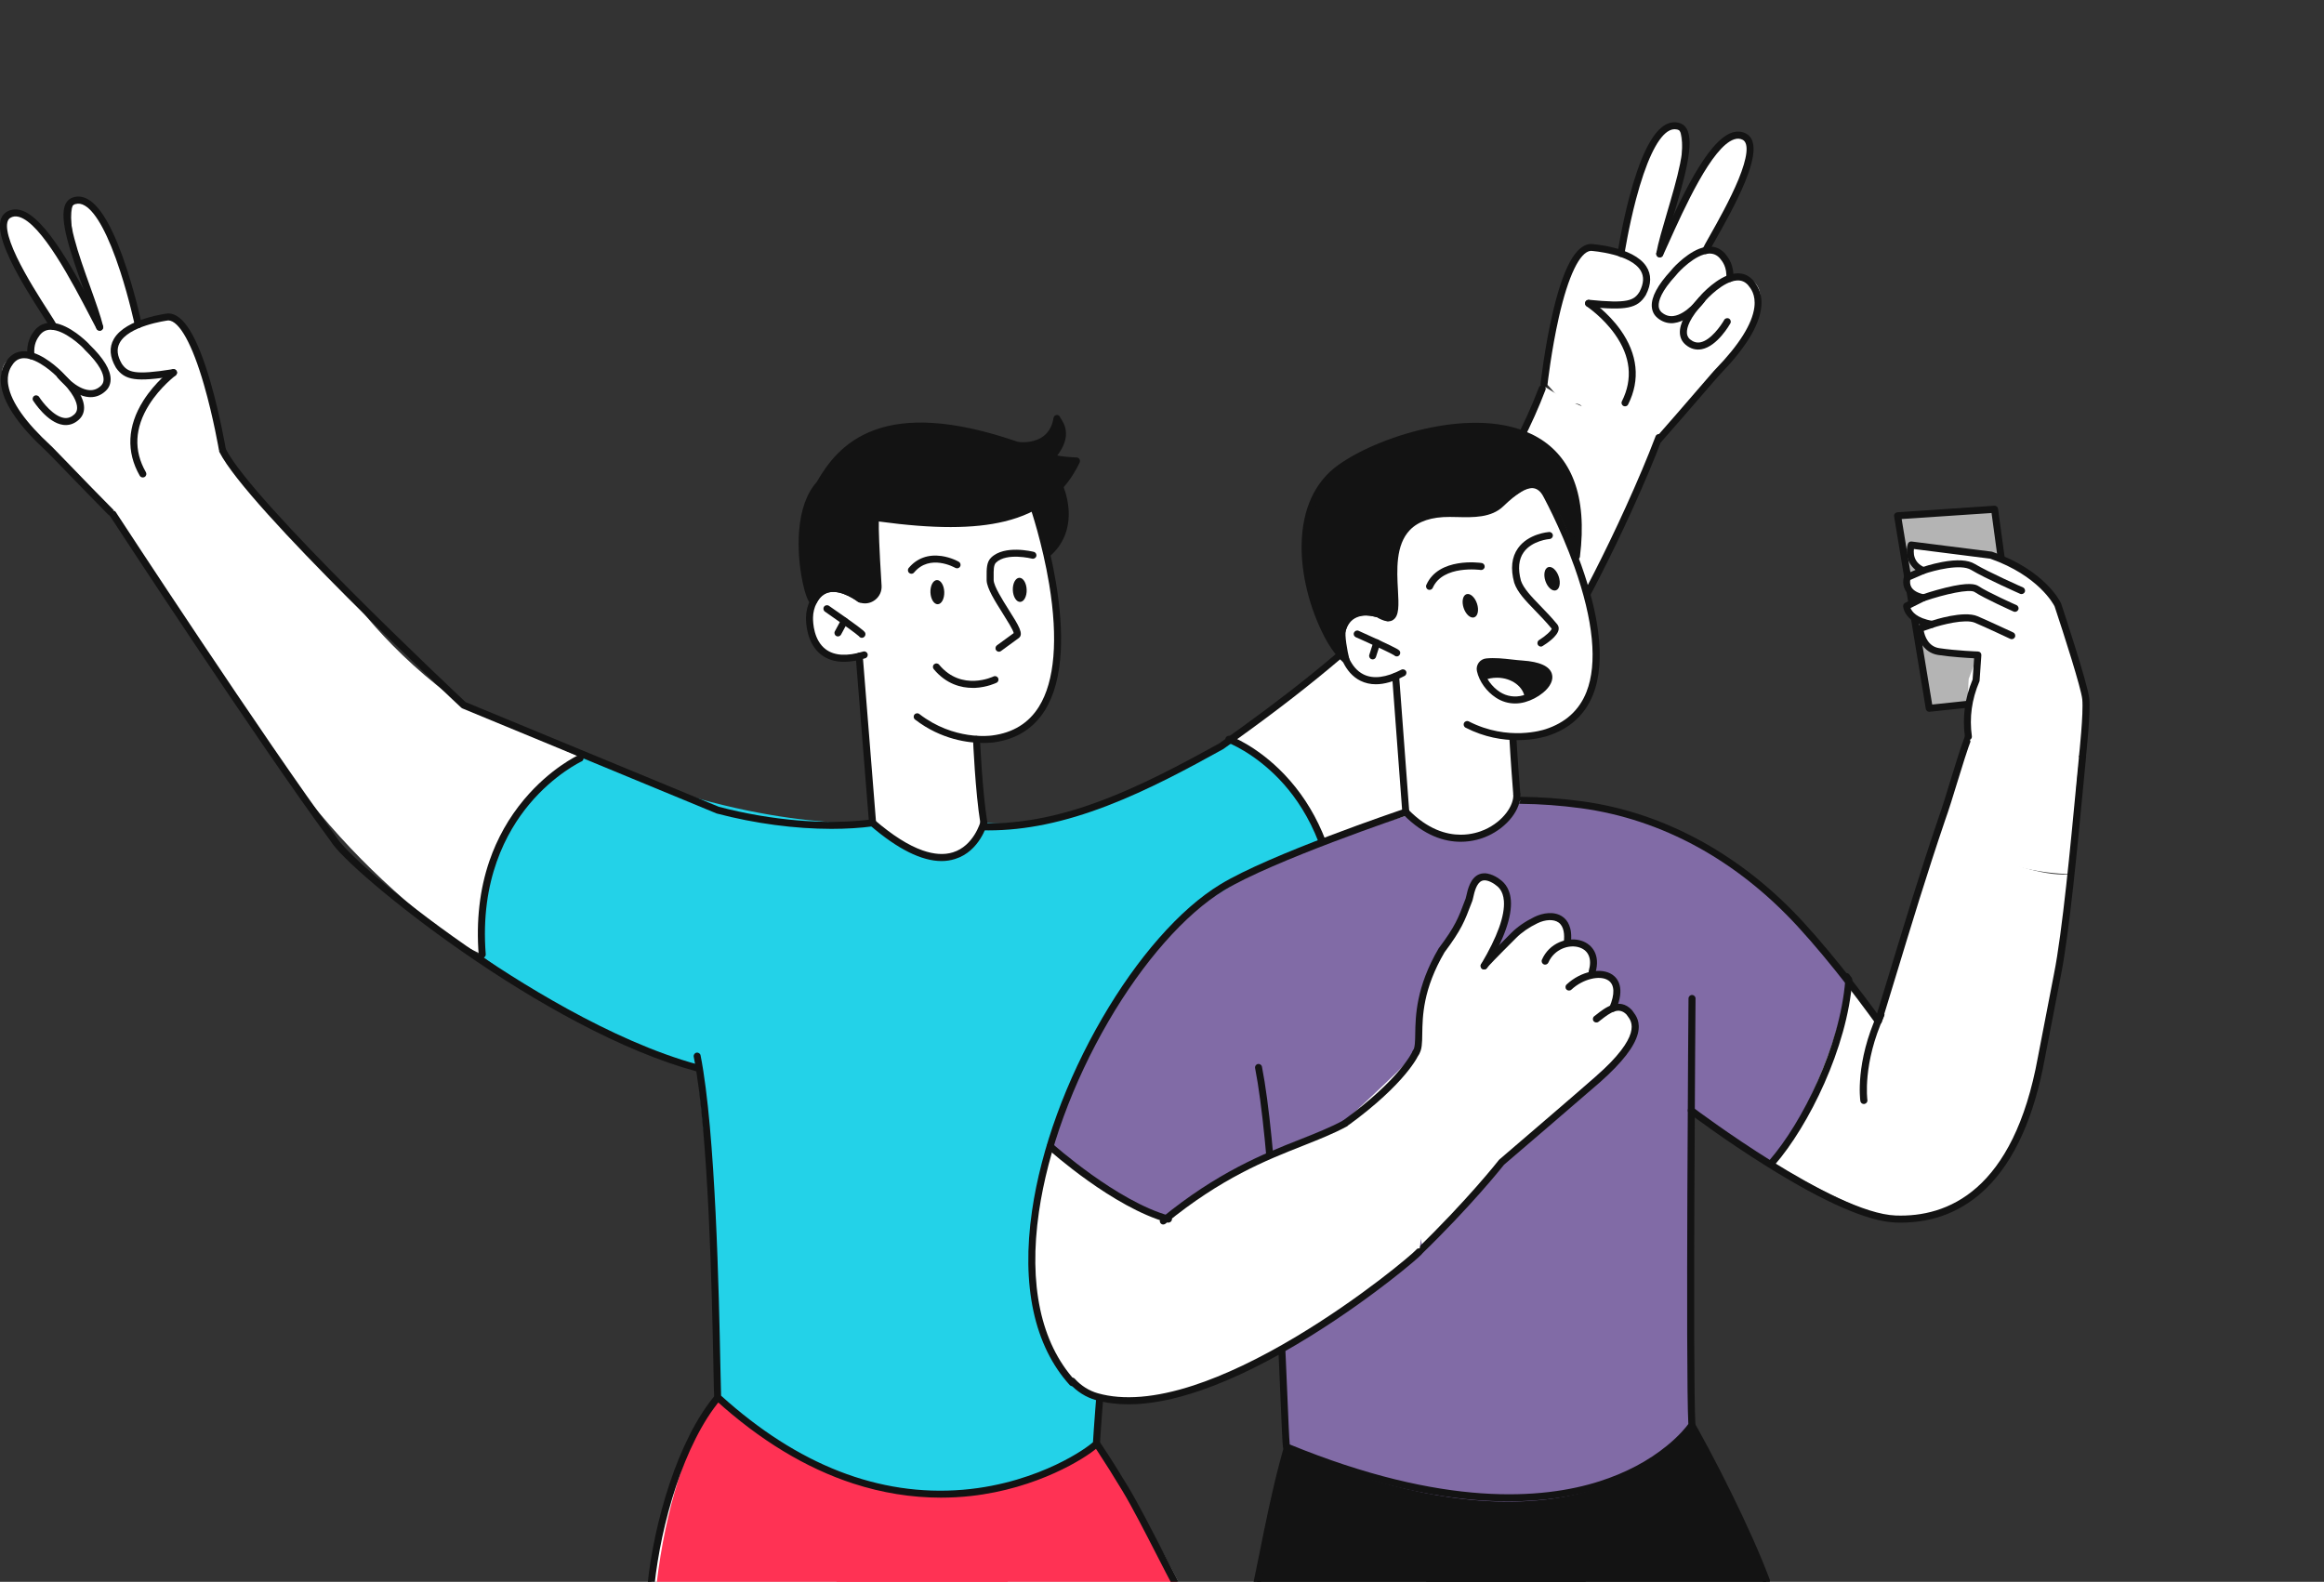 <?xml version="1.0" encoding="UTF-8"?> <svg xmlns="http://www.w3.org/2000/svg" width="332" height="226" viewBox="0 0 332 226" fill="none"><rect x="0" y="0" width="332" height="226" fill="#333333" stroke="none"/><g clip-path="url(#clip0_3147_4059)"><path d="M28.066 67.397C29.564 67.422 30.51 65.261 31.523 64.31C31.69 64.16 31.849 64.001 32.017 63.843L31.431 63.075C31.431 63.075 29.003 47.087 24.031 45.268L19.754 46.386C19.754 46.386 17.184 29.122 10.647 28.671C10.647 28.671 8.22 31.383 14.355 46.687C14.355 46.687 6.295 28.696 1.18 30.732C0.737 31.224 -1.205 33.035 7.667 46.645C7.667 46.645 4.168 46.253 4.445 50.834C4.403 50.3 -2.469 50.083 1.457 57.401C3.583 60.956 15.418 72.562 15.418 72.562L15.954 73.555C18.063 71.436 21.336 71.302 23.881 70.067C24.592 69.725 25.714 68.641 26.425 68.307C26.609 67.564 27.078 67.389 28.066 67.397Z" fill="white"></path><path d="M14.238 47.246C14.054 47.246 13.886 47.146 13.794 46.979C13.543 46.495 13.267 45.969 12.974 45.41C10.338 40.345 5.918 31.859 2.695 30.983C2.235 30.857 1.825 30.907 1.448 31.141C0.611 31.709 0.946 33.694 2.402 36.74C3.742 39.535 5.684 42.573 6.973 44.575C7.533 45.443 7.935 46.078 8.103 46.403C8.228 46.645 8.136 46.954 7.885 47.079C7.642 47.204 7.333 47.112 7.207 46.862C7.056 46.578 6.646 45.927 6.119 45.118C4.821 43.09 2.854 40.028 1.49 37.174C-0.284 33.461 -0.485 31.216 0.887 30.307L0.896 30.298C1.515 29.914 2.202 29.823 2.946 30.023C6.596 31.016 10.965 39.402 13.853 44.951C14.146 45.51 14.414 46.036 14.673 46.511C14.799 46.753 14.707 47.062 14.464 47.187C14.397 47.229 14.322 47.246 14.238 47.246Z" fill="#131313"></path><path d="M14.238 47.246C14.012 47.246 13.803 47.087 13.752 46.862C13.418 45.468 12.698 43.449 11.936 41.313C10.145 36.306 8.295 31.141 9.4 29.072C9.643 28.613 10.028 28.304 10.513 28.179C11.225 27.979 11.944 28.095 12.648 28.521C14.506 29.639 16.347 32.977 18.13 38.459C19.436 42.481 20.239 46.236 20.239 46.278C20.298 46.545 20.122 46.812 19.855 46.87C19.587 46.929 19.319 46.753 19.26 46.486C19.252 46.453 18.465 42.731 17.176 38.768C15.494 33.603 13.752 30.357 12.137 29.389C11.668 29.105 11.225 29.03 10.789 29.155C10.781 29.155 10.781 29.155 10.773 29.155C10.555 29.214 10.396 29.339 10.287 29.547C9.911 30.257 10.019 31.784 10.622 34.078C11.175 36.206 12.045 38.634 12.89 40.987C13.661 43.149 14.397 45.185 14.74 46.637C14.807 46.904 14.64 47.179 14.364 47.237C14.313 47.246 14.28 47.246 14.238 47.246Z" fill="#131313"></path><path d="M31.799 64.877C31.556 64.877 31.347 64.702 31.305 64.46C31.297 64.41 30.493 59.662 29.137 54.973C27.471 49.173 25.613 45.827 24.048 45.777C23.721 45.819 18.356 46.545 17.076 49.023C16.632 49.874 16.741 50.842 17.402 51.977C18.264 53.212 19.185 53.621 24.701 52.745C24.977 52.703 25.228 52.886 25.278 53.162C25.32 53.437 25.136 53.688 24.86 53.738C19.461 54.597 17.837 54.363 16.565 52.536C16.556 52.528 16.548 52.511 16.548 52.503C15.661 50.992 15.569 49.615 16.272 48.414C17.98 45.477 23.973 44.776 24.031 44.776C26.199 44.792 28.183 48.038 30.1 54.697C31.464 59.437 32.276 64.243 32.284 64.285C32.326 64.56 32.142 64.819 31.874 64.861C31.849 64.877 31.824 64.877 31.799 64.877Z" fill="#131313"></path><path d="M20.398 68.215C20.223 68.215 20.055 68.123 19.963 67.965C18.013 64.569 18.189 60.864 20.474 57.251C22.173 54.564 24.399 52.903 24.492 52.837C24.718 52.67 25.027 52.72 25.195 52.937C25.362 53.162 25.312 53.471 25.094 53.638C25.069 53.654 22.901 55.281 21.311 57.81C19.227 61.131 19.068 64.377 20.842 67.464C20.976 67.706 20.901 68.007 20.658 68.148C20.566 68.198 20.482 68.215 20.398 68.215Z" fill="#131313"></path><path d="M15.82 73.672C15.695 73.672 15.561 73.622 15.46 73.522C13.518 71.561 11.108 69.066 9.341 67.247C7.986 65.845 6.814 64.635 6.604 64.443C6.588 64.435 6.571 64.418 6.563 64.41C2.821 60.964 0.678 57.901 0.201 55.306C-0.201 53.112 0.712 51.86 1.055 51.393C1.072 51.368 1.088 51.343 1.105 51.326C1.113 51.318 1.113 51.309 1.122 51.301C1.992 50.225 3.256 49.916 4.771 50.408C5.901 50.775 6.989 51.535 7.693 52.102C8.111 52.436 8.429 52.736 8.63 52.92C8.814 53.095 8.931 53.212 9.007 53.312C10.999 55.24 12.012 56.908 12.012 58.26C12.012 58.919 11.777 59.478 11.309 59.921L11.292 59.938C11.283 59.946 11.283 59.946 11.275 59.954C10.605 60.563 9.852 60.814 9.023 60.705C6.763 60.405 4.822 57.376 4.738 57.251C4.587 57.017 4.662 56.708 4.897 56.558C5.131 56.408 5.441 56.483 5.592 56.717C6.077 57.484 7.676 59.512 9.166 59.712C9.693 59.779 10.162 59.62 10.605 59.22L10.622 59.203C10.739 59.086 11.016 58.828 11.016 58.26C11.016 57.518 10.547 56.174 8.287 53.996C8.262 53.971 8.237 53.946 8.22 53.913C7.902 53.537 5.424 51.176 3.449 51.176C3.449 51.176 3.449 51.176 3.44 51.176C2.821 51.176 2.327 51.418 1.925 51.91C1.909 51.927 1.892 51.952 1.875 51.977C1.574 52.386 0.871 53.354 1.197 55.123C1.632 57.493 3.675 60.371 7.266 63.676C7.333 63.734 7.416 63.809 7.5 63.901C7.642 64.043 7.835 64.243 8.086 64.502C8.58 65.011 9.275 65.728 10.078 66.555C11.836 68.374 14.246 70.869 16.188 72.821C16.381 73.021 16.381 73.338 16.18 73.53C16.08 73.631 15.954 73.672 15.82 73.672ZM8.128 53.663C8.128 53.721 8.145 53.771 8.161 53.804C8.136 53.763 8.128 53.713 8.128 53.663Z" fill="#131313"></path><path d="M12.941 56.742C12.857 56.742 12.781 56.742 12.698 56.733C10.404 56.566 8.32 54.063 8.236 53.963C8.061 53.746 8.094 53.437 8.303 53.262C8.521 53.087 8.831 53.12 9.007 53.329C9.023 53.354 10.898 55.607 12.765 55.74C13.367 55.782 13.895 55.59 14.38 55.156C14.389 55.148 14.397 55.14 14.405 55.131C14.523 55.014 14.799 54.747 14.799 54.188C14.799 53.446 14.322 52.111 12.07 49.933C12.045 49.908 12.02 49.883 12.003 49.849C11.685 49.474 9.207 47.112 7.232 47.112C7.232 47.112 7.232 47.112 7.224 47.112C6.604 47.112 6.11 47.354 5.709 47.847C5.692 47.863 5.675 47.888 5.658 47.913C5.357 48.322 4.729 49.182 4.93 50.767C4.964 51.042 4.771 51.293 4.495 51.326C4.219 51.36 3.968 51.168 3.934 50.892C3.683 48.915 4.528 47.763 4.846 47.329C4.863 47.304 4.88 47.279 4.897 47.263C4.905 47.254 4.905 47.246 4.913 47.237C5.784 46.161 7.048 45.852 8.563 46.345C9.693 46.712 10.781 47.471 11.484 48.038C11.903 48.372 12.221 48.673 12.422 48.856C12.606 49.032 12.723 49.148 12.798 49.248C14.79 51.176 15.803 52.837 15.803 54.188C15.803 55.173 15.276 55.682 15.1 55.849L15.083 55.865C15.075 55.874 15.075 55.874 15.067 55.882C14.447 56.45 13.736 56.742 12.941 56.742ZM11.919 49.599C11.919 49.657 11.936 49.707 11.944 49.741C11.928 49.691 11.919 49.649 11.919 49.599Z" fill="#131313"></path><path d="M224.475 57.668C222.977 57.776 221.914 55.674 220.851 54.781C220.675 54.639 220.508 54.489 220.332 54.347L220.868 53.546C220.868 53.546 222.383 37.441 227.246 35.355L231.582 36.223C231.582 36.223 233.172 18.842 239.667 18.024C239.667 18.024 242.246 20.594 236.989 36.215C236.989 36.215 244.012 17.799 249.243 19.543C249.72 20.01 251.754 21.704 243.668 35.797C243.668 35.797 247.142 35.213 247.125 39.794C247.134 39.26 253.981 38.651 250.482 46.186C248.565 49.858 237.399 62.115 237.399 62.115L236.922 63.133C234.695 61.139 231.423 61.181 228.811 60.104C228.083 59.804 226.903 58.786 226.166 58.486C225.949 57.751 225.463 57.601 224.475 57.668Z" fill="white"></path><path d="M237.106 36.774C237.039 36.774 236.964 36.757 236.897 36.732C236.646 36.615 236.537 36.323 236.646 36.073C236.872 35.58 237.114 35.038 237.374 34.471C239.943 28.763 243.827 20.152 247.418 18.95C248.146 18.708 248.841 18.758 249.486 19.109L249.494 19.117C250.917 19.943 250.842 22.204 249.285 26.009C248.079 28.938 246.297 32.109 245.108 34.204C244.631 35.046 244.254 35.714 244.12 36.006C244.003 36.256 243.71 36.373 243.459 36.256C243.208 36.139 243.091 35.847 243.208 35.597C243.359 35.263 243.727 34.612 244.237 33.711C245.409 31.634 247.175 28.496 248.356 25.634C249.636 22.513 249.862 20.511 248.992 19.993C248.607 19.785 248.197 19.751 247.736 19.91C244.564 20.969 240.638 29.681 238.295 34.888C238.035 35.464 237.792 36.006 237.566 36.498C237.483 36.665 237.298 36.774 237.106 36.774Z" fill="#131313"></path><path d="M237.114 36.774C237.089 36.774 237.056 36.774 237.022 36.765C236.746 36.715 236.57 36.456 236.612 36.181C236.872 34.712 237.491 32.635 238.136 30.432C238.839 28.037 239.575 25.559 240.011 23.406C240.479 21.078 240.504 19.551 240.086 18.867C239.96 18.658 239.801 18.549 239.575 18.499C239.567 18.499 239.567 18.499 239.559 18.499C239.115 18.399 238.68 18.499 238.219 18.808C236.662 19.868 235.106 23.214 233.716 28.471C232.653 32.51 232.075 36.248 232.067 36.29C232.025 36.565 231.766 36.749 231.498 36.707C231.222 36.665 231.038 36.407 231.079 36.139C231.088 36.098 231.674 32.301 232.745 28.221C234.21 22.647 235.867 19.209 237.65 17.99C238.336 17.523 239.048 17.373 239.768 17.532C240.262 17.632 240.663 17.915 240.931 18.358C242.153 20.36 240.596 25.634 239.09 30.724C238.445 32.894 237.843 34.946 237.592 36.365C237.558 36.607 237.349 36.774 237.114 36.774Z" fill="#131313"></path><path d="M220.583 55.356C220.566 55.356 220.55 55.356 220.524 55.356C220.248 55.323 220.047 55.081 220.081 54.806C220.089 54.756 220.625 49.916 221.721 45.11C223.253 38.351 225.053 34.996 227.221 34.854C227.338 34.854 233.314 35.221 235.172 38.042C235.943 39.21 235.926 40.587 235.122 42.139C235.114 42.147 235.114 42.164 235.106 42.172C233.942 44.066 232.327 44.392 226.894 43.833C226.618 43.808 226.417 43.557 226.442 43.282C226.467 43.007 226.718 42.806 226.995 42.832C232.553 43.399 233.448 42.94 234.235 41.655C234.829 40.487 234.88 39.519 234.394 38.684C232.979 36.29 227.581 35.856 227.254 35.839C225.697 35.972 224.032 39.419 222.701 45.301C221.621 50.058 221.085 54.847 221.077 54.898C221.052 55.173 220.834 55.356 220.583 55.356ZM227.288 35.856C227.279 35.856 227.279 35.856 227.288 35.856V35.856Z" fill="#131313"></path><path d="M232.151 58.052C232.075 58.052 232 58.035 231.925 58.002C231.674 57.877 231.573 57.576 231.699 57.334C233.298 54.147 232.954 50.917 230.678 47.721C228.945 45.285 226.685 43.783 226.66 43.766C226.425 43.616 226.367 43.307 226.518 43.074C226.668 42.84 226.978 42.782 227.212 42.932C227.313 42.998 229.631 44.534 231.481 47.112C233.967 50.592 234.352 54.28 232.594 57.776C232.519 57.952 232.335 58.052 232.151 58.052Z" fill="#131313"></path><path d="M237.031 63.25C236.914 63.25 236.796 63.209 236.696 63.125C236.487 62.941 236.47 62.624 236.654 62.416C238.479 60.355 240.739 57.735 242.396 55.815C243.149 54.939 243.802 54.188 244.271 53.646C244.505 53.379 244.69 53.162 244.823 53.012C244.907 52.92 244.982 52.837 245.049 52.77C248.448 49.273 250.323 46.278 250.624 43.891C250.85 42.106 250.088 41.179 249.762 40.787C249.745 40.762 249.728 40.745 249.712 40.721C249.285 40.253 248.774 40.036 248.155 40.07C246.179 40.178 243.844 42.681 243.543 43.074C243.526 43.107 243.501 43.132 243.476 43.157C241.341 45.46 240.948 46.82 240.99 47.563C241.023 48.122 241.308 48.372 241.433 48.481L241.45 48.497C241.919 48.873 242.396 49.006 242.915 48.906C244.388 48.623 245.87 46.503 246.313 45.71C246.447 45.468 246.757 45.385 247 45.519C247.242 45.652 247.326 45.961 247.192 46.203C247.117 46.336 245.351 49.465 243.108 49.891C242.287 50.05 241.517 49.841 240.814 49.265C240.806 49.257 240.806 49.257 240.797 49.248L240.781 49.232C240.295 48.815 240.027 48.272 239.985 47.613C239.91 46.261 240.822 44.542 242.697 42.506C242.764 42.406 242.882 42.281 243.049 42.089C243.233 41.889 243.543 41.572 243.936 41.221C244.614 40.612 245.652 39.794 246.757 39.36C248.247 38.776 249.519 39.018 250.448 40.045C250.457 40.053 250.465 40.061 250.465 40.07C250.482 40.086 250.499 40.111 250.515 40.136C250.884 40.587 251.871 41.788 251.595 44C251.269 46.612 249.302 49.791 245.753 53.454C245.736 53.471 245.727 53.479 245.711 53.496C245.518 53.696 244.413 54.973 243.141 56.45C241.484 58.369 239.215 60.989 237.391 63.058C237.307 63.192 237.165 63.25 237.031 63.25ZM243.61 42.832C243.61 42.882 243.601 42.932 243.585 42.982C243.601 42.94 243.61 42.89 243.61 42.832Z" fill="#131313"></path><path d="M238.788 46.178C238.069 46.178 237.399 45.927 236.796 45.435C236.788 45.427 236.78 45.427 236.78 45.418L236.763 45.402C236.579 45.243 236.026 44.767 235.968 43.783C235.892 42.44 236.805 40.721 238.688 38.684C238.755 38.584 238.872 38.459 239.04 38.267C239.224 38.067 239.533 37.75 239.927 37.4C240.605 36.79 241.643 35.973 242.748 35.539C244.238 34.955 245.51 35.197 246.439 36.223C246.447 36.231 246.456 36.24 246.456 36.248C246.472 36.265 246.489 36.29 246.506 36.315C246.849 36.732 247.753 37.833 247.619 39.819C247.602 40.095 247.36 40.303 247.083 40.287C246.807 40.27 246.598 40.028 246.615 39.753C246.724 38.159 246.054 37.341 245.727 36.949C245.711 36.924 245.694 36.907 245.677 36.882C245.25 36.415 244.74 36.198 244.12 36.231C242.145 36.34 239.81 38.843 239.508 39.235C239.492 39.269 239.466 39.294 239.441 39.319C237.307 41.622 236.914 42.982 236.955 43.724C236.989 44.284 237.282 44.534 237.399 44.642C237.407 44.651 237.416 44.659 237.424 44.659C237.926 45.068 238.462 45.227 239.065 45.151C240.915 44.918 242.664 42.556 242.681 42.531C242.848 42.306 243.158 42.256 243.384 42.423C243.61 42.59 243.66 42.898 243.493 43.124C243.409 43.232 241.475 45.852 239.199 46.144C239.073 46.169 238.931 46.178 238.788 46.178ZM239.592 38.985C239.592 39.035 239.584 39.085 239.567 39.135C239.584 39.093 239.592 39.043 239.592 38.985Z" fill="#131313"></path><path d="M64.343 133.952C65.565 134.903 68.888 136.372 68.888 136.372C78.974 143.581 89.111 150.566 99.347 152.685L99.774 152.777L99.841 153.202C101.649 164.768 102.076 186.113 102.26 195.233V195.283C102.285 196.643 102.31 197.711 102.327 198.462C102.336 198.788 102.344 199.096 102.361 199.322L102.377 199.597L102.185 199.797C101.281 200.74 98.134 204.445 95.673 212.456C94.392 216.628 93.497 221.318 92.994 226.441H168.57C162.602 214.859 157.605 207.366 156.918 206.339L156.801 206.164L156.81 205.956C157.195 199.33 160.384 162.34 161.355 151.158L161.388 150.749L161.782 150.624C172.906 147.011 183.77 140.16 194.074 130.281C202.436 122.262 210.455 112.232 217.904 100.466C229.623 81.958 236.344 64.652 237.257 62.241C234.687 61.256 232.167 60.129 229.539 59.303C227.438 58.644 225.337 57.86 223.37 56.883C222.383 56.391 221.378 55.59 220.315 55.098C218.834 58.903 214.113 69.8 205.123 79.88C205.048 79.972 196.728 89.502 184.691 98.889C173.818 107.367 157.462 117.555 141.333 117.956L140.789 117.973L140.705 117.43C140.136 113.901 139.826 108.568 139.717 106.449L139.684 105.79L140.496 105.798C141.283 105.798 141.777 105.731 141.827 105.723C145.016 105.314 147.426 103.829 149 101.292C152.449 95.751 151.352 86.414 149.829 79.564L149.753 79.221L150.013 78.979C151.67 77.419 152.474 75.299 152.323 72.863C152.239 71.528 151.896 70.418 151.704 69.876L151.578 69.534L151.812 69.258C152.633 68.282 153.353 67.164 153.947 65.92C153.972 65.87 153.964 65.82 153.939 65.77C153.913 65.728 153.863 65.695 153.813 65.695C152.993 65.662 152.089 65.587 151.453 65.487L150.473 65.336L151.034 64.519C152.675 62.107 151.679 60.58 151.302 60.004L151.243 59.913L151.193 59.829L151.168 59.737C151.16 59.687 151.118 59.637 151.034 59.62C151.026 59.62 151.017 59.62 151.009 59.62C150.934 59.62 150.867 59.679 150.858 59.754C150.641 61.139 150.005 62.166 148.967 62.8C148.004 63.392 146.941 63.517 146.221 63.517C145.819 63.517 145.409 63.475 145.217 63.409L145.2 63.4L145.183 63.392C140.019 61.615 135.432 60.714 131.54 60.714C129.129 60.714 126.944 61.064 125.069 61.757C120.7 63.359 118.465 66.471 117.009 69.008L116.975 69.066L116.933 69.116C113.209 73.33 114.682 81.458 115.008 83.043C115.343 84.637 115.653 85.388 115.862 85.747L116.013 86.014L115.896 86.297C115.644 86.906 115.51 87.582 115.502 88.25C115.494 89.293 115.678 91.88 117.586 93.307C118.39 93.907 119.403 94.216 120.591 94.216C121.018 94.216 121.479 94.174 121.956 94.099L122.625 93.991L124.492 117.439L123.889 117.505C121.813 117.747 119.654 117.872 117.486 117.872C100.503 117.872 80.029 106.449 66.234 100.75C55.303 93.198 49.435 84.286 49.343 84.203C39.516 75.299 33.741 67.756 31.749 63.943C29.037 65.795 26.45 67.748 23.487 69.25C20.926 70.552 18.306 71.736 15.82 73.172C17.678 76.885 28.183 92.272 39.592 108.326C47.619 119.625 55.253 126.851 64.343 133.952Z" fill="white"></path><path d="M168.394 226.441C161.899 213.816 156.634 206.214 156.634 206.214L122.014 197.778C122.014 197.778 116.866 207.975 119.578 226.449H168.394V226.441Z" fill="#FF3254"></path><path d="M168.034 226.942C167.858 226.942 167.682 226.842 167.59 226.675C166.971 225.523 166.184 223.979 165.347 222.352C163.631 219.006 161.689 215.218 160.333 212.982C159.027 210.812 157.906 209.035 156.818 207.382C156.583 207.024 156.399 206.748 156.223 206.498C156.064 206.273 156.123 205.956 156.357 205.805C156.583 205.647 156.901 205.705 157.052 205.939C157.228 206.198 157.412 206.473 157.655 206.84C158.76 208.501 159.881 210.295 161.195 212.473C162.56 214.742 164.518 218.547 166.243 221.902C167.08 223.529 167.866 225.064 168.477 226.216C168.611 226.458 168.519 226.766 168.268 226.892C168.193 226.917 168.118 226.942 168.034 226.942Z" fill="#131313"></path><path d="M119.151 223.462C118.909 223.462 118.691 223.287 118.658 223.036C117.737 217.262 118.256 211.638 118.959 206.406C118.959 206.389 118.967 206.373 118.967 206.348C119.16 205.58 119.335 204.796 119.495 204.036C120.005 201.708 120.491 199.505 121.579 197.519C121.713 197.277 122.014 197.186 122.257 197.319C122.499 197.453 122.592 197.753 122.458 197.995C121.436 199.847 120.976 201.984 120.474 204.245C120.306 204.996 120.139 205.78 119.947 206.556C119.26 211.696 118.75 217.229 119.645 222.87C119.687 223.145 119.503 223.395 119.227 223.445C119.202 223.454 119.176 223.462 119.151 223.462Z" fill="#131313"></path><path d="M144.003 226.441L141.333 197.77L105.868 194.415C105.868 194.415 96.468 203.452 93.781 226.441H144.003Z" fill="#FF3254"></path><path d="M92.994 226.942C92.978 226.942 92.961 226.942 92.944 226.942C92.668 226.917 92.467 226.666 92.501 226.391C93.43 217.546 96.778 205.747 102.168 199.33C102.344 199.122 102.662 199.088 102.88 199.272C103.089 199.447 103.122 199.764 102.938 199.981C97.682 206.231 94.409 217.805 93.496 226.499C93.463 226.75 93.245 226.942 92.994 226.942Z" fill="#131313"></path><path d="M175.551 105.615C175.551 105.615 155.487 119.066 140.546 117.53C139.86 118.398 137.273 128.153 124.651 117.564C124.651 117.564 106.847 118.824 83.268 108.043C83.268 108.043 66.352 117.539 68.879 136.622C68.879 136.622 87.378 150.908 99.582 152.568C99.582 152.568 103.532 186.396 102.536 199.647C102.972 202.209 132.142 225.173 156.625 206.206C156.676 205.33 161.229 150.624 161.229 150.624C161.229 150.624 179.602 145.642 191.077 131.999C191.094 132.008 193.563 114.952 175.551 105.615Z" fill="#23D2E8"></path><path d="M139.734 118.223C140.253 117.814 140.546 117.53 140.546 117.53C140.546 117.53 140.303 117.881 139.86 118.398L139.734 118.223Z" fill="white"></path><path d="M134.511 123.021C131.657 123.021 128.242 121.319 124.324 117.948C124.115 117.764 124.09 117.447 124.274 117.238C124.458 117.03 124.776 117.005 124.986 117.188C127.48 119.333 129.765 120.785 131.782 121.494C133.415 122.07 134.871 122.17 136.127 121.778C139.115 120.86 140.061 117.439 140.069 117.405C140.144 117.138 140.412 116.98 140.68 117.046C140.948 117.113 141.107 117.388 141.04 117.656C140.998 117.814 139.952 121.644 136.428 122.729C135.817 122.921 135.181 123.021 134.511 123.021Z" fill="#131313"></path><path d="M134.402 213.974C130.209 213.974 126.015 213.299 121.88 211.955C115.134 209.761 108.529 205.755 102.252 200.056C102.042 199.914 102.034 199.689 102.017 199.363C102.009 199.163 102.001 198.871 101.984 198.471C101.967 197.703 101.942 196.618 101.917 195.233C101.716 185.228 101.239 161.797 99.105 150.983C99.054 150.707 99.23 150.449 99.498 150.399C99.774 150.349 100.034 150.524 100.084 150.791C102.235 161.697 102.712 185.186 102.913 195.216C102.955 197.244 102.988 198.896 103.013 199.405C113.97 209.31 125.58 213.833 137.524 212.848C143.3 212.372 147.937 210.645 150.816 209.285C153.905 207.825 155.73 206.439 156.14 206.047C156.55 198.663 160.928 148.471 160.969 147.954C160.995 147.678 161.237 147.478 161.514 147.495C161.79 147.52 161.991 147.762 161.974 148.037C161.932 148.546 157.529 198.988 157.144 206.147C157.186 206.456 156.885 206.723 156.709 206.882C155.06 208.325 148.213 212.689 138.679 213.741C137.256 213.899 135.825 213.974 134.402 213.974Z" fill="#131313"></path><path d="M141.207 118.64C140.981 118.64 140.755 118.64 140.538 118.632C140.261 118.623 140.044 118.398 140.044 118.123C140.052 117.847 140.278 117.63 140.554 117.63C152.156 117.847 163.07 112.357 174.161 106.215C191.981 93.632 211.342 77.744 219.846 55.348C219.947 55.089 220.231 54.956 220.491 55.056C220.75 55.156 220.884 55.44 220.784 55.699C216.942 65.812 210.689 75.274 201.674 84.637C194.727 91.846 186.164 98.964 174.722 107.041C174.705 107.05 174.688 107.058 174.672 107.066C169.758 109.787 164.016 112.882 158.182 115.119C152.038 117.489 146.48 118.64 141.207 118.64Z" fill="#131313"></path><path d="M161.246 151.133C161.036 151.133 160.836 151 160.769 150.783C160.685 150.516 160.827 150.24 161.095 150.157C162.192 149.806 163.305 149.422 164.401 149.014C172.663 145.91 180.807 140.97 188.633 134.319C195.43 128.537 201.808 121.703 208.128 113.408C213.217 106.724 218.13 99.248 222.709 91.171C226.132 85.138 229.338 78.854 232.218 72.513C233.975 68.649 235.34 65.411 236.512 62.332C236.612 62.074 236.897 61.94 237.156 62.04C237.416 62.14 237.549 62.424 237.449 62.683C236.269 65.787 234.896 69.041 233.13 72.921C230.234 79.296 227.02 85.596 223.579 91.654C218.976 99.765 214.037 107.283 208.923 114.001C202.562 122.345 196.133 129.237 189.278 135.062C181.368 141.787 173.115 146.786 164.753 149.931C163.64 150.349 162.51 150.741 161.396 151.091C161.346 151.125 161.296 151.133 161.246 151.133Z" fill="#131313"></path><path d="M191.094 132.508C190.826 132.508 190.6 132.291 190.592 132.024C190.291 121.402 186.172 114.918 182.774 111.355C179.083 107.484 175.417 106.107 175.383 106.09C175.124 105.998 174.99 105.706 175.082 105.448C175.174 105.189 175.467 105.055 175.726 105.147C175.885 105.206 179.618 106.599 183.46 110.621C185.712 112.974 187.537 115.753 188.876 118.857C190.542 122.737 191.462 127.151 191.596 131.991C191.605 132.266 191.387 132.5 191.111 132.508C191.103 132.508 191.094 132.508 191.094 132.508Z" fill="#131313"></path><path d="M118.791 118.423C113.593 118.423 107.868 117.672 102.394 116.229C102.369 116.22 102.352 116.212 102.327 116.204L66.042 101.209C65.983 101.184 65.933 101.15 65.891 101.109C64.644 99.94 35.348 72.504 31.347 64.594C31.221 64.343 31.322 64.043 31.573 63.918C31.824 63.793 32.125 63.893 32.251 64.143C36.084 71.72 64.928 98.822 66.519 100.316L102.687 115.269C110.22 117.247 118.205 117.906 124.592 117.063C124.868 117.03 125.119 117.222 125.153 117.497C125.186 117.772 124.994 118.023 124.718 118.056C122.859 118.306 120.867 118.423 118.791 118.423Z" fill="#131313"></path><path d="M99.59 153.077C99.548 153.077 99.498 153.069 99.456 153.061C94.359 151.675 88.591 149.289 82.33 145.968C77.049 143.173 71.549 139.793 65.983 135.921C56.332 129.212 48.514 122.37 47.217 120.15C37.114 106.474 15.912 74.048 15.703 73.714C15.552 73.48 15.619 73.172 15.853 73.022C16.088 72.871 16.398 72.938 16.548 73.172C16.757 73.497 37.968 105.94 48.046 119.583C48.054 119.6 48.071 119.616 48.079 119.633C49.084 121.402 56.24 127.936 66.561 135.104C73.6 140.002 87.277 148.722 99.724 152.101C99.992 152.176 100.151 152.451 100.075 152.718C100.017 152.927 99.816 153.077 99.59 153.077Z" fill="#131313"></path><path d="M68.888 136.873C68.628 136.873 68.41 136.672 68.385 136.414C68.009 131.582 68.519 127.085 69.909 123.029C71.022 119.783 72.696 116.813 74.881 114.209C78.614 109.77 82.498 107.951 82.657 107.876C82.908 107.759 83.209 107.868 83.326 108.118C83.444 108.368 83.335 108.669 83.084 108.785C83.042 108.802 79.208 110.604 75.626 114.885C72.328 118.824 68.561 125.749 69.39 136.33C69.415 136.606 69.206 136.847 68.93 136.864C68.913 136.873 68.896 136.873 68.888 136.873Z" fill="#131313"></path><path d="M150.808 69.45C150.808 69.45 154.625 73.848 149.661 79.079C149.352 78.32 147.175 71.77 147.175 71.77L150.808 69.45Z" fill="#131313"></path><path d="M140.471 106.149C138.428 106.149 134.486 105.706 130.719 102.802C130.502 102.636 130.46 102.319 130.627 102.102C130.795 101.885 131.113 101.843 131.33 102.01C136.269 105.832 141.5 105.114 141.718 105.081H141.726C144.698 104.705 146.958 103.32 148.422 100.958C150.674 97.354 151.176 91.312 149.887 83.494C148.899 77.536 147.217 72.621 147.192 72.571C147.1 72.312 147.242 72.028 147.502 71.937C147.761 71.845 148.046 71.987 148.138 72.245C148.155 72.296 149.87 77.294 150.867 83.335C151.452 86.898 151.678 90.119 151.545 92.923C151.369 96.469 150.607 99.348 149.268 101.492C147.627 104.121 145.133 105.665 141.852 106.082C141.776 106.082 141.274 106.149 140.471 106.149Z" fill="#131313"></path><path d="M120.583 94.558C119.31 94.558 118.239 94.233 117.368 93.582C115.267 92.013 115.134 89.101 115.142 88.242C115.15 87.349 115.368 86.481 115.761 85.713C116.356 84.562 117.201 83.869 118.272 83.644C120.599 83.152 123.102 85.112 123.203 85.196C123.42 85.371 123.454 85.68 123.286 85.897C123.11 86.114 122.801 86.147 122.583 85.98C122.558 85.964 120.34 84.228 118.482 84.62C117.712 84.787 117.117 85.296 116.657 86.172C116.331 86.798 116.155 87.516 116.146 88.25C116.138 88.984 116.247 91.496 117.971 92.773C119.202 93.691 120.993 93.791 123.311 93.09C123.579 93.006 123.855 93.156 123.939 93.424C124.023 93.691 123.872 93.966 123.604 94.049C122.499 94.391 121.495 94.558 120.583 94.558Z" fill="#131313"></path><path d="M123.127 91.129C122.951 91.129 122.792 91.037 122.7 90.895C122.6 90.803 122.173 90.436 120.323 89.126C119.093 88.25 117.854 87.391 117.845 87.382C117.619 87.224 117.561 86.915 117.72 86.681C117.879 86.456 118.189 86.397 118.423 86.556C118.431 86.564 119.679 87.424 120.917 88.3C123.579 90.194 123.596 90.286 123.629 90.553C123.663 90.828 123.47 91.079 123.202 91.12C123.177 91.129 123.152 91.129 123.127 91.129Z" fill="#131313"></path><path d="M119.704 90.928C119.62 90.928 119.545 90.912 119.469 90.87C119.227 90.737 119.135 90.436 119.268 90.194L120.189 88.492C120.323 88.25 120.624 88.158 120.867 88.292C121.11 88.425 121.202 88.726 121.068 88.968L120.147 90.67C120.055 90.828 119.879 90.928 119.704 90.928Z" fill="#131313"></path><path d="M130.2 81.975C130.083 81.975 129.974 81.933 129.882 81.858C129.673 81.683 129.639 81.366 129.815 81.149C130.979 79.755 132.594 79.171 134.494 79.438C135.884 79.639 136.93 80.231 136.972 80.264C137.215 80.406 137.298 80.707 137.156 80.949C137.014 81.191 136.712 81.266 136.47 81.132C136.319 81.049 132.837 79.105 130.585 81.791C130.485 81.917 130.343 81.975 130.2 81.975Z" fill="#131313"></path><path d="M142.714 93.115C142.555 93.115 142.404 93.04 142.304 92.906C142.145 92.681 142.195 92.372 142.412 92.205C142.429 92.197 143.953 91.095 144.815 90.453C144.723 89.977 143.877 88.65 143.258 87.657C142.145 85.888 140.99 84.07 140.948 82.926C140.948 82.918 140.948 82.91 140.948 82.91C140.948 82.743 140.948 82.576 140.948 82.417C140.939 81.291 140.931 80.314 141.584 79.672C143.484 77.803 147.51 78.804 147.686 78.846C147.954 78.913 148.113 79.188 148.046 79.455C147.979 79.722 147.703 79.881 147.435 79.814C147.393 79.805 143.785 78.913 142.287 80.381C141.935 80.723 141.944 81.466 141.952 82.401C141.952 82.559 141.952 82.726 141.952 82.901C141.994 83.769 143.166 85.63 144.103 87.124C145.518 89.36 146.296 90.595 145.535 91.162C144.689 91.796 143.015 93.006 142.998 93.015C142.915 93.081 142.814 93.115 142.714 93.115Z" fill="#131313"></path><path d="M133.971 86.329C134.516 86.308 134.929 85.519 134.894 84.566C134.858 83.613 134.388 82.856 133.842 82.876C133.297 82.897 132.884 83.686 132.92 84.639C132.955 85.592 133.426 86.349 133.971 86.329Z" fill="#131313"></path><path d="M144.689 84.311C144.723 85.263 145.2 86.022 145.744 85.997C146.288 85.98 146.706 85.188 146.665 84.236C146.631 83.285 146.154 82.526 145.61 82.551C145.066 82.576 144.656 83.36 144.689 84.311Z" fill="#131313"></path><path d="M138.947 98.28C137.348 98.28 135.197 97.779 133.389 95.601C133.213 95.384 133.239 95.076 133.456 94.9C133.674 94.725 133.984 94.75 134.159 94.967C137.382 98.847 141.877 96.669 141.919 96.653C142.17 96.528 142.471 96.628 142.588 96.878C142.714 97.128 142.613 97.429 142.362 97.546C142.312 97.571 141.031 98.196 139.299 98.28C139.182 98.28 139.064 98.28 138.947 98.28Z" fill="#131313"></path><path d="M124.651 118.064C124.391 118.064 124.174 117.864 124.148 117.605L122.248 93.807C122.223 93.532 122.433 93.29 122.709 93.265C122.985 93.24 123.228 93.449 123.253 93.724L125.153 117.522C125.178 117.797 124.969 118.039 124.693 118.064C124.684 118.064 124.667 118.064 124.651 118.064Z" fill="#131313"></path><path d="M140.546 118.031C140.303 118.031 140.094 117.856 140.052 117.614C139.324 113.158 139.006 105.731 139.006 105.656C138.997 105.381 139.207 105.147 139.483 105.139C139.759 105.131 139.994 105.339 140.002 105.615C140.002 105.69 140.32 113.049 141.04 117.447C141.082 117.722 140.898 117.981 140.621 118.023C140.605 118.031 140.571 118.031 140.546 118.031Z" fill="#131313"></path><path d="M116.205 86.448C116.138 86.448 116.063 86.431 115.996 86.406C115.51 86.189 115.058 85.079 114.648 83.118C114.154 80.773 113.979 78.137 114.154 75.892C114.389 72.838 115.242 70.477 116.674 68.866C118.172 66.263 120.457 63.075 124.927 61.44C127.279 60.572 130.058 60.23 133.163 60.422C136.687 60.63 140.764 61.531 145.284 63.083C145.292 63.083 145.292 63.083 145.3 63.092C145.568 63.192 147.292 63.375 148.69 62.566C149.686 61.99 150.297 61.031 150.498 59.712C150.54 59.445 150.791 59.253 151.059 59.295C151.277 59.328 151.444 59.487 151.486 59.696C151.503 59.729 151.545 59.787 151.57 59.829C152.013 60.513 153.168 62.282 151.042 65.078C151.645 65.211 152.808 65.32 153.805 65.361C153.972 65.37 154.131 65.462 154.215 65.603C154.298 65.745 154.307 65.929 154.24 66.079C152.122 70.501 148.615 73.263 143.509 74.498C139.115 75.567 133.398 75.575 125.546 74.507C125.513 75.483 125.597 78.253 125.94 83.669C125.99 84.453 125.664 85.188 125.052 85.68C124.441 86.172 123.655 86.331 122.893 86.114L122.751 86.072C122.692 86.055 122.633 86.022 122.575 85.989C122.55 85.972 120.256 84.211 118.398 84.637C117.645 84.812 117.076 85.313 116.649 86.172C116.573 86.339 116.389 86.448 116.205 86.448ZM123.119 85.129L123.169 85.146C123.613 85.271 124.065 85.179 124.425 84.895C124.785 84.612 124.969 84.186 124.944 83.727C124.835 82.042 124.693 79.614 124.609 77.619C124.458 73.981 124.584 73.814 124.734 73.631C124.843 73.489 125.019 73.422 125.203 73.447C133.18 74.565 138.922 74.59 143.283 73.531C147.803 72.429 150.992 70.068 153.001 66.321C152.725 66.304 152.407 66.279 152.072 66.246C150.398 66.071 149.996 65.837 149.854 65.478C149.762 65.253 149.812 65.003 149.988 64.811C151.411 63.108 151.419 61.94 151.151 61.172C150.758 62.157 150.096 62.925 149.192 63.45C147.451 64.452 145.417 64.201 144.965 64.043C126.936 57.826 120.834 63.651 117.536 69.425C117.519 69.459 117.494 69.484 117.469 69.508C115.159 72.07 115.016 76.501 115.142 78.913C115.284 81.7 115.837 83.969 116.222 84.996C116.741 84.295 117.402 83.844 118.206 83.669C120.307 83.168 122.65 84.787 123.119 85.129Z" fill="#131313"></path><path d="M153.779 65.854C149.519 74.749 139.876 76.001 125.12 73.931C124.877 74.231 125.212 80.131 125.429 83.686C125.513 84.987 124.282 85.972 123.027 85.613L122.885 85.571C122.885 85.571 118.189 81.908 116.205 85.93C115.284 85.513 112.656 74.04 117.076 69.141C120.106 63.843 126.074 56.975 145.108 63.534C145.702 63.768 150.297 64.151 150.984 59.762C150.95 60.079 153.143 61.773 150.348 65.111C149.804 65.704 153.779 65.854 153.779 65.854Z" fill="#131313"></path><path d="M149.661 79.58C149.519 79.58 149.385 79.522 149.284 79.405C149.1 79.196 149.125 78.879 149.335 78.696C151.009 77.235 151.787 75.299 151.653 72.93C151.544 71.119 150.925 69.725 150.917 69.717C150.799 69.467 150.917 69.166 151.168 69.058C151.419 68.941 151.72 69.05 151.829 69.308C151.854 69.367 152.532 70.86 152.658 72.846C152.825 75.516 151.904 77.803 149.996 79.455C149.895 79.538 149.778 79.58 149.661 79.58Z" fill="#131313"></path><path d="M252.515 226.441C246.363 212.214 241.709 202.743 240.797 201.775L199.699 216.586L203.951 226.433H252.515V226.441Z" fill="#131313"></path><path d="M252.348 226.349C252.147 226.349 251.954 226.224 251.879 226.024C249.268 218.998 243.894 208.309 240.203 202.034C240.06 201.792 240.144 201.491 240.378 201.349C240.621 201.208 240.922 201.291 241.065 201.525C244.773 207.841 250.18 218.597 252.817 225.673C252.917 225.932 252.783 226.224 252.524 226.316C252.465 226.341 252.406 226.349 252.348 226.349Z" fill="#131313"></path><path d="M226.45 226.441L231.163 194.983L196.384 184.152C196.384 184.152 184.18 197.511 179.51 226.441H226.45Z" fill="#131313"></path><path d="M179.51 226.942C179.476 226.942 179.443 226.942 179.401 226.933C179.133 226.875 178.957 226.608 179.016 226.341C179.317 224.931 179.627 223.395 179.953 221.776C181.56 213.791 183.552 203.844 187.051 197.277C187.185 197.035 187.486 196.944 187.729 197.069C187.972 197.202 188.064 197.503 187.938 197.745C184.515 204.178 182.531 214.041 180.941 221.968C180.614 223.587 180.305 225.123 180.003 226.541C179.953 226.775 179.744 226.942 179.51 226.942Z" fill="#131313"></path><path d="M264.117 139.985C263.296 144.416 260.61 155.647 253.152 166.103C252.808 165.894 252.465 165.694 252.122 165.485C246.28 161.956 241.601 158.676 241.601 158.676L241.693 203.586C222.282 226.266 183.77 206.715 183.77 206.715C183.77 206.715 182.347 166.345 182.272 165.894C182.113 165.26 180.062 170.2 177.174 176.533C177.074 176.759 176.965 176.992 176.856 177.226C163.154 174.314 154.072 167.463 150.021 163.8C150.113 163.458 150.214 163.116 150.306 162.79C151.042 160.245 151.821 158.151 152.465 156.799C165.288 129.88 173.223 128.737 176.572 126.083C181.552 122.145 201.214 116.462 201.214 116.462C211.626 125.024 217.209 114.368 217.209 114.368C228.25 113.341 241.55 119.842 241.55 119.842C249.795 124.022 257.086 130.89 263.757 139.534C263.882 139.668 264 139.826 264.117 139.985Z" fill="#816BA6"></path><path d="M269.398 173.746C264.996 172.72 258.668 169.374 253.16 166.103C260.618 155.647 263.305 144.416 264.125 139.985C265.565 141.871 266.971 143.832 268.352 145.876L269.398 173.746Z" fill="white"></path><path d="M176.865 177.209C172.152 187.473 165.397 200.882 160.911 200.357C144.413 198.404 146.581 176.383 150.029 163.783C154.081 167.446 163.162 174.305 176.865 177.209Z" fill="white"></path><path d="M276.044 157.734C275.877 157.734 275.71 157.65 275.618 157.5C275.526 157.358 266.402 142.822 256.843 132.4C248.13 122.904 237.424 117.055 225.881 115.478C222.977 115.085 220.055 114.869 217.218 114.843C216.942 114.843 216.716 114.618 216.724 114.334C216.724 114.059 216.95 113.842 217.226 113.842C217.226 113.842 217.226 113.842 217.235 113.842C220.114 113.867 223.077 114.084 226.024 114.485C232 115.294 237.809 117.263 243.291 120.317C248.515 123.23 253.327 127.068 257.596 131.724C267.222 142.213 276.396 156.824 276.48 156.974C276.63 157.208 276.555 157.517 276.321 157.667C276.229 157.708 276.137 157.734 276.044 157.734Z" fill="#131313"></path><path d="M224.55 77.594C224.55 77.594 233.172 98.964 223.529 103.453C222.684 103.946 218.097 105.615 215.519 105.197C215.904 105.222 216.649 114.226 216.649 114.226C216.649 114.226 212.438 124.64 200.427 116.02C199.824 115.728 200.544 112.048 200.544 112.048L199.381 96.628C199.381 96.628 193.036 98.722 191.563 93.282C191.722 92.689 187.997 86.156 194.668 86.556C195.229 86.798 197.807 76.86 197.807 76.86C197.807 76.86 206.571 70.151 206.814 70.26C207.056 70.368 216.155 67.08 216.155 67.08L222.181 68.841L224.55 77.594Z" fill="white"></path><path d="M215.527 214.509C214.004 214.509 212.438 214.442 210.84 214.317C202.62 213.649 193.455 211.246 183.586 207.174C183.427 207.107 183.31 206.957 183.285 206.79C183.201 206.239 183.092 203.686 182.916 199.472C182.414 187.69 181.376 163.182 179.3 152.602C179.25 152.326 179.426 152.068 179.694 152.018C179.97 151.968 180.229 152.143 180.28 152.41C182.372 163.057 183.41 187.623 183.912 199.43C184.055 202.868 184.163 205.463 184.247 206.373C206.236 215.385 220.449 214.216 228.501 211.638C232.226 210.445 235.473 208.734 238.152 206.54C239.96 205.063 240.914 203.836 241.19 203.452C240.797 195.834 241.207 143.189 241.215 142.655C241.215 142.38 241.441 142.155 241.718 142.155C241.994 142.155 242.22 142.38 242.22 142.655C242.212 143.198 241.793 196.652 242.203 203.561C242.212 203.669 242.178 203.769 242.128 203.861C242.094 203.92 238.411 209.519 228.811 212.589C224.793 213.858 220.348 214.509 215.527 214.509Z" fill="#131313"></path><path d="M153.185 198.045C153.051 198.045 152.909 197.987 152.808 197.878C147.736 192.271 145.878 183.659 147.435 172.979C148.724 164.125 152.289 154.337 157.487 145.417C159.973 141.153 162.677 137.332 165.531 134.077C168.478 130.714 171.432 128.119 174.32 126.359C181.351 122.07 199.891 115.803 200.678 115.544C200.938 115.453 201.222 115.594 201.314 115.861C201.406 116.12 201.264 116.404 200.996 116.496C200.804 116.562 181.778 122.988 174.839 127.218C169.323 130.581 163.313 137.398 158.35 145.926C153.219 154.738 149.695 164.401 148.422 173.129C146.916 183.509 148.682 191.837 153.553 197.211C153.737 197.419 153.721 197.736 153.52 197.92C153.419 198.003 153.302 198.045 153.185 198.045Z" fill="#131313"></path><path d="M216.481 115.136C216.958 114.66 217.218 114.351 217.218 114.351C217.218 114.351 217.017 114.735 216.623 115.302L216.481 115.136Z" fill="white"></path><path d="M225.212 79.522C225.212 79.522 222.056 69.233 218.616 69.225C217.837 70.043 213.56 72.638 213.259 72.771C212.949 72.905 203.867 73.756 203.867 73.756C203.867 73.756 199.657 74.624 199.406 78.787C199.222 80.006 199.155 87.516 199.155 87.516L196.418 87.608C196.418 87.608 192.802 86.556 191.781 89.91C191.463 90.962 192.266 94.291 192.266 94.291C192.266 94.291 190.952 93.273 189.646 90.745C185.704 83.11 184.465 71.853 191.471 66.855C200.477 60.422 228.468 53.504 225.203 79.472L225.212 79.522Z" fill="#131313"></path><path d="M192.266 94.784C192.157 94.784 192.048 94.75 191.956 94.675C191.898 94.633 190.533 93.557 189.194 90.962C187.06 86.823 185.871 82.025 185.946 77.794C186.03 72.746 187.838 68.824 191.178 66.438C194.459 64.093 199.598 62.032 204.596 61.047C208.931 60.196 215.084 59.762 219.788 62.558C222.131 63.943 223.831 65.996 224.843 68.641C225.957 71.545 226.25 75.208 225.705 79.53C225.672 79.805 225.421 79.997 225.145 79.964C224.868 79.931 224.676 79.68 224.709 79.405C225.697 71.528 223.872 66.146 219.269 63.417C214.841 60.789 208.948 61.214 204.788 62.032C200 62.975 194.886 65.028 191.764 67.256C187.888 70.017 187.01 74.523 186.951 77.811C186.884 81.883 188.022 86.514 190.09 90.511C190.55 91.404 191.011 92.097 191.412 92.622C191.237 91.588 191.103 90.386 191.295 89.76C191.898 87.774 193.312 87.165 194.401 87.007C195.489 86.84 196.443 87.099 196.543 87.124C197.38 87.349 198.335 87.457 198.552 87.357C198.77 87.199 199.08 87.24 199.247 87.457C199.414 87.674 199.372 87.991 199.155 88.158C198.561 88.609 197.104 88.308 196.284 88.091H196.275C196.15 88.058 193.12 87.224 192.266 90.052C192.065 90.728 192.459 92.931 192.76 94.174C192.81 94.383 192.726 94.6 192.542 94.709C192.459 94.759 192.358 94.784 192.266 94.784Z" fill="#131313"></path><path d="M216.774 105.748C214.707 105.748 212.095 105.364 209.367 103.962C209.124 103.837 209.023 103.537 209.149 103.286C209.275 103.044 209.576 102.944 209.827 103.07C215.46 105.957 220.524 104.263 220.742 104.196H220.75C223.63 103.27 225.613 101.476 226.643 98.847C228.233 94.809 227.639 88.65 224.927 81.015C222.86 75.199 220.265 70.543 220.24 70.501C220.106 70.26 220.189 69.959 220.432 69.817C220.675 69.684 220.976 69.767 221.119 70.009C221.144 70.059 223.772 74.765 225.873 80.665C227.112 84.136 227.924 87.34 228.3 90.186C228.769 93.782 228.535 96.82 227.589 99.214C226.442 102.127 224.249 104.129 221.068 105.147C220.909 105.197 219.235 105.748 216.774 105.748Z" fill="#131313"></path><path d="M196.543 97.763C195.757 97.763 195.028 97.596 194.359 97.27C191.982 96.102 191.304 93.232 191.153 92.38C190.994 91.496 191.044 90.587 191.295 89.752C191.68 88.492 192.392 87.632 193.413 87.207C195.598 86.297 198.385 87.758 198.502 87.816C198.745 87.95 198.837 88.25 198.711 88.492C198.577 88.734 198.276 88.826 198.033 88.701C198.008 88.684 195.547 87.407 193.798 88.133C193.053 88.442 192.551 89.068 192.258 90.036C192.049 90.72 192.015 91.471 192.141 92.197C192.275 92.931 192.852 95.409 194.802 96.361C196.192 97.045 198.008 96.82 200.184 95.685C200.427 95.56 200.737 95.651 200.862 95.894C200.988 96.135 200.896 96.444 200.653 96.569C199.147 97.37 197.774 97.763 196.543 97.763Z" fill="#131313"></path><path d="M199.54 93.782C199.398 93.782 199.264 93.724 199.172 93.624C199.055 93.549 198.561 93.265 196.476 92.305C195.095 91.663 193.698 91.037 193.681 91.037C193.43 90.92 193.313 90.628 193.43 90.378C193.547 90.127 193.84 90.011 194.091 90.127C194.108 90.136 195.506 90.762 196.895 91.404C199.9 92.798 199.925 92.881 200.009 93.132C200.092 93.39 199.95 93.674 199.691 93.766C199.649 93.774 199.59 93.782 199.54 93.782Z" fill="#131313"></path><path d="M196.091 94.208C196.041 94.208 195.991 94.2 195.941 94.183C195.673 94.099 195.531 93.816 195.614 93.557L196.209 91.696C196.292 91.429 196.577 91.287 196.836 91.371C197.104 91.454 197.246 91.738 197.163 91.997L196.568 93.857C196.502 94.074 196.309 94.208 196.091 94.208Z" fill="#131313"></path><path d="M204.219 84.278C204.152 84.278 204.085 84.261 204.018 84.236C203.767 84.128 203.65 83.828 203.758 83.577C205.516 79.58 211.417 80.398 211.668 80.44C211.945 80.481 212.129 80.732 212.095 81.007C212.053 81.282 211.802 81.466 211.526 81.433C211.468 81.424 206.127 80.69 204.679 83.986C204.595 84.17 204.411 84.278 204.219 84.278Z" fill="#131313"></path><path d="M220.131 92.38C219.964 92.38 219.796 92.297 219.704 92.138C219.562 91.905 219.629 91.596 219.871 91.446C220.775 90.887 221.629 90.111 221.671 89.819C220.876 88.859 220.047 88 219.311 87.24C217.946 85.83 216.758 84.603 216.322 83.268C216.322 83.26 216.314 83.252 216.314 83.243C215.77 81.249 215.954 79.588 216.858 78.32C218.331 76.242 221.186 76.017 221.303 76.009C221.579 75.992 221.822 76.201 221.838 76.476C221.855 76.751 221.646 76.993 221.37 77.01C221.328 77.01 218.867 77.219 217.67 78.904C216.95 79.914 216.825 81.282 217.277 82.968C217.653 84.078 218.758 85.221 220.031 86.539C220.784 87.315 221.638 88.2 222.458 89.193C222.634 89.41 222.709 89.677 222.659 89.96C222.5 90.928 220.884 91.988 220.39 92.289C220.315 92.355 220.223 92.38 220.131 92.38Z" fill="#131313"></path><path d="M210.597 88.204C211.124 88.03 211.304 87.148 210.999 86.234C210.695 85.32 210.021 84.72 209.495 84.894C208.968 85.068 208.788 85.951 209.093 86.865C209.397 87.779 210.071 88.379 210.597 88.204Z" fill="#131313"></path><path d="M222.275 84.342C222.802 84.168 222.982 83.285 222.677 82.371C222.373 81.457 221.699 80.857 221.173 81.031C220.646 81.206 220.466 82.088 220.77 83.002C221.075 83.916 221.749 84.516 222.275 84.342Z" fill="#131313"></path><path d="M200.829 116.521C200.569 116.521 200.352 116.32 200.327 116.053L198.879 96.661C198.862 96.386 199.063 96.144 199.339 96.127C199.615 96.11 199.858 96.311 199.875 96.586L201.323 115.978C201.34 116.254 201.139 116.496 200.862 116.512C200.854 116.512 200.846 116.521 200.829 116.521Z" fill="#131313"></path><path d="M208.664 120.267C206.37 120.267 203.466 119.425 200.469 116.371C200.277 116.17 200.277 115.853 200.477 115.661C200.678 115.469 200.996 115.469 201.189 115.67C203.943 118.49 206.604 119.258 208.68 119.258C210.195 119.258 211.401 118.849 212.112 118.532C214.799 117.322 216.289 115.027 216.18 113.508C216.163 113.233 216.364 112.991 216.64 112.974C216.917 112.958 217.159 113.158 217.176 113.433C217.335 115.594 215.335 118.181 212.522 119.441C211.719 119.808 210.363 120.267 208.664 120.267Z" fill="#131313"></path><path d="M216.682 113.967C216.423 113.967 216.205 113.767 216.18 113.508C215.795 108.594 215.644 105.79 215.644 105.765C215.628 105.489 215.845 105.256 216.122 105.239C216.398 105.222 216.632 105.439 216.649 105.715C216.649 105.74 216.8 108.535 217.185 113.433C217.21 113.709 217 113.951 216.724 113.967C216.707 113.967 216.691 113.967 216.682 113.967Z" fill="#131313"></path><path d="M212.346 94.575C211.752 94.633 211.35 95.201 211.476 95.776C211.777 97.17 212.798 98.505 213.987 99.273C215.109 99.999 216.448 100.191 217.729 99.823C218.591 99.582 219.419 99.164 220.106 98.589C221.872 97.087 221.872 95.251 217.494 94.875C215.795 94.734 214.046 94.4 212.346 94.575Z" fill="#131313"></path><path d="M212.028 97.178C212.572 96.953 213.192 96.828 213.853 96.828C215.971 96.828 217.695 98.138 217.837 99.799C217.804 99.807 217.77 99.823 217.737 99.832C216.456 100.191 215.117 100.007 213.995 99.281C213.209 98.772 212.505 98.029 212.028 97.178Z" fill="white"></path><path d="M216.448 100.508C215.485 100.508 214.548 100.232 213.719 99.69C212.355 98.805 211.309 97.345 210.99 95.885C210.898 95.468 210.99 95.034 211.242 94.683C211.493 94.341 211.878 94.116 212.305 94.074C213.535 93.949 214.782 94.091 215.988 94.225C216.498 94.283 217.025 94.341 217.536 94.375C219.947 94.542 221.345 95.176 221.688 96.244C221.964 97.095 221.504 98.096 220.432 98.972C219.687 99.582 218.808 100.041 217.871 100.308C217.394 100.441 216.917 100.508 216.448 100.508ZM212.397 95.076C212.254 95.092 212.129 95.159 212.045 95.276C211.961 95.393 211.928 95.535 211.961 95.676C212.221 96.878 213.125 98.121 214.255 98.856C215.243 99.498 216.431 99.673 217.586 99.348C218.39 99.123 219.143 98.73 219.779 98.205C220.499 97.612 220.859 96.978 220.717 96.553C220.625 96.26 220.114 95.568 217.452 95.376C216.925 95.343 216.389 95.276 215.862 95.218C214.715 95.092 213.527 94.959 212.397 95.076Z" fill="#131313"></path><path d="M198.334 88.767C197.949 88.767 197.506 88.625 196.978 88.35C196.736 88.217 196.644 87.916 196.769 87.674C196.903 87.432 197.204 87.34 197.447 87.466C198.175 87.849 198.41 87.766 198.468 87.733C198.87 87.482 198.778 85.755 198.703 84.37C198.552 81.466 198.343 77.494 200.678 75.049C202.068 73.597 204.202 72.863 207.031 72.863C207.056 72.863 207.081 72.863 207.115 72.863C207.475 72.863 207.843 72.871 208.203 72.88C210.396 72.93 212.656 72.988 214.071 71.62C216.18 69.584 217.754 68.674 219.034 68.749C219.796 68.799 220.457 69.191 221.068 69.951C221.244 70.168 221.202 70.485 220.985 70.652C220.767 70.827 220.449 70.785 220.281 70.568C219.854 70.026 219.444 69.775 218.967 69.742C218.005 69.684 216.632 70.526 214.765 72.329C213.049 73.989 210.455 73.931 208.178 73.873C207.81 73.864 207.458 73.856 207.107 73.856C204.528 73.839 202.612 74.473 201.406 75.733C199.364 77.87 199.548 81.441 199.707 84.311C199.824 86.456 199.9 88.008 199.004 88.575C198.82 88.709 198.594 88.767 198.334 88.767Z" fill="#131313"></path><path d="M276.932 118.315C276.932 118.315 288.684 125.724 296.2 124.89C295.773 125.349 293.053 149.556 289.671 157.575C289.462 158.293 285.193 177.218 269.39 173.746C269.516 173.796 263.372 172.553 257.68 159.728C257.554 159.219 266.795 151.233 266.795 151.233L276.932 118.315Z" fill="white"></path><path d="M297.196 107.767C294.761 107.3 293.84 105.306 291.379 104.955C289.42 104.68 288.533 104.747 286.625 104.229C284.909 103.762 282.992 105.239 281.201 105.264L276.79 118.765C276.79 118.765 285.227 124.815 296.2 124.89C296.033 124.973 296.267 113.074 297.196 107.767Z" fill="white"></path><path d="M268.352 146.368C268.302 146.368 268.252 146.36 268.201 146.343C267.934 146.26 267.783 145.985 267.867 145.718C268.536 143.54 269.198 141.353 269.842 139.251C272.136 131.699 274.303 124.565 276.948 116.796V116.788C277.459 115.369 278.037 113.492 278.639 111.506C279.351 109.178 280.087 106.774 280.74 105.089C280.841 104.83 281.134 104.705 281.393 104.805C281.653 104.905 281.778 105.197 281.678 105.456C281.042 107.108 280.313 109.495 279.602 111.806C278.991 113.8 278.413 115.686 277.894 117.13C275.258 124.882 273.098 132.008 270.805 139.551C270.16 141.662 269.499 143.84 268.829 146.026C268.762 146.235 268.561 146.368 268.352 146.368Z" fill="#131313"></path><path d="M271.55 174.681C271.29 174.681 271.039 174.672 270.78 174.664C266.887 174.522 260.735 171.844 252.499 166.712C246.397 162.915 241.358 159.102 241.308 159.06C241.09 158.893 241.04 158.576 241.216 158.359C241.383 158.142 241.701 158.092 241.919 158.267C242.12 158.418 261.915 173.337 270.821 173.663C278.162 173.93 287.646 170.217 291.136 151L293.421 139.176C294.618 133.251 295.84 120.251 296.577 112.49C296.744 110.688 296.895 109.128 297.012 107.959C297.037 107.684 297.288 107.484 297.565 107.509C297.841 107.534 298.042 107.784 298.017 108.059C297.899 109.228 297.749 110.78 297.581 112.59C296.845 120.376 295.614 133.401 294.409 139.376L292.124 151.191C290.609 159.536 287.813 165.769 283.812 169.716C280.456 173.012 276.337 174.681 271.55 174.681Z" fill="#131313"></path><path d="M286.039 80.815L284.942 72.763L271.081 73.689L275.609 101.2L288.767 99.807L286.039 80.815Z" fill="#B4B4B4"></path><path d="M275.609 101.701C275.367 101.701 275.157 101.526 275.115 101.284L270.587 73.772C270.562 73.631 270.604 73.489 270.688 73.38C270.78 73.272 270.905 73.205 271.047 73.188L284.909 72.254C285.177 72.237 285.403 72.429 285.436 72.688L286.533 80.74L289.261 99.732C289.278 99.865 289.245 100.007 289.161 100.107C289.077 100.216 288.952 100.283 288.818 100.299L275.659 101.693C275.643 101.701 275.626 101.701 275.609 101.701ZM271.667 74.156L276.028 100.658L288.19 99.373L285.536 80.89L284.507 73.297L271.667 74.156Z" fill="#131313"></path><path d="M297.506 108.009C297.506 108.009 298.176 101.91 297.966 99.84C297.757 97.771 293.982 86.431 293.982 86.431C293.982 86.431 291.923 81.933 284.44 79.313L273.015 77.87C273.015 77.87 272.203 80.398 274.73 81.499L272.479 82.484C272.479 82.484 271.608 84.72 274.756 85.396L272.37 86.589C272.37 86.589 272.395 88.575 276.003 89.193L274.262 89.785C274.262 89.785 274.463 92.722 276.965 93.098C279.468 93.474 282.54 93.582 282.54 93.582L281.243 96.995C281.243 96.995 280.924 101.684 281.201 104.613C281.427 107.041 282.749 106.941 282.749 106.941L297.506 108.009Z" fill="white"></path><path d="M297.506 108.51C297.489 108.51 297.473 108.51 297.448 108.51C297.171 108.477 296.97 108.235 297.004 107.959C297.012 107.901 297.665 101.893 297.464 99.899C297.305 98.305 294.819 90.545 293.513 86.631C293.354 86.314 291.195 82.242 284.323 79.822L273.416 78.437C273.391 78.654 273.383 78.938 273.425 79.246C273.559 80.072 274.061 80.682 274.931 81.057C275.116 81.141 275.233 81.316 275.233 81.516C275.233 81.716 275.116 81.891 274.931 81.975L272.897 82.859C272.856 83.085 272.83 83.485 273.04 83.861C273.316 84.361 273.927 84.72 274.864 84.921C275.074 84.962 275.233 85.138 275.258 85.346C275.283 85.555 275.174 85.763 274.982 85.855L272.939 86.873C273.123 87.357 273.768 88.317 276.086 88.709C276.312 88.751 276.488 88.934 276.505 89.159C276.522 89.385 276.388 89.602 276.17 89.677L274.823 90.136C274.965 90.853 275.45 92.372 277.049 92.606C279.493 92.973 282.54 93.081 282.573 93.081C282.707 93.09 282.841 93.148 282.925 93.248C283.017 93.348 283.059 93.482 283.051 93.615L282.799 97.237C282.799 97.295 282.783 97.345 282.758 97.395C281.678 99.949 281.326 102.494 281.695 105.189C281.728 105.464 281.536 105.715 281.268 105.748C280.991 105.781 280.74 105.589 280.707 105.322C280.322 102.469 280.682 99.773 281.803 97.078L282.013 94.049C281.025 93.999 278.79 93.866 276.898 93.582C274.605 93.24 273.843 90.97 273.768 89.81C273.751 89.585 273.893 89.376 274.111 89.301L274.295 89.243C271.935 88.317 271.885 86.673 271.876 86.589C271.876 86.397 271.985 86.222 272.152 86.139L273.467 85.48C272.872 85.188 272.437 84.795 272.169 84.303C271.642 83.318 272.01 82.334 272.027 82.292C272.077 82.167 272.169 82.067 272.295 82.017L273.651 81.424C272.219 80.298 272.27 78.579 272.546 77.711C272.621 77.477 272.847 77.335 273.09 77.369L284.515 78.812C284.549 78.821 284.582 78.829 284.616 78.838C292.208 81.499 294.359 86.022 294.443 86.214C294.451 86.231 294.459 86.247 294.459 86.264C294.61 86.731 298.251 97.671 298.46 99.773C298.678 101.876 298.025 107.792 298 108.043C297.975 108.318 297.757 108.51 297.506 108.51Z" fill="#131313"></path><path d="M288.784 84.879C288.717 84.879 288.65 84.862 288.583 84.837C288.383 84.745 283.628 82.651 281.577 81.416C280.062 80.506 276.254 81.516 274.915 81.983C274.655 82.075 274.371 81.933 274.279 81.674C274.187 81.416 274.329 81.124 274.588 81.04C274.638 81.024 275.902 80.59 277.434 80.298C279.569 79.897 281.142 79.989 282.096 80.565C284.097 81.766 288.943 83.903 288.994 83.927C289.245 84.036 289.362 84.336 289.253 84.587C289.161 84.77 288.977 84.879 288.784 84.879Z" fill="#131313"></path><path d="M287.855 87.415C287.788 87.415 287.713 87.399 287.654 87.374C287.487 87.299 283.444 85.488 282.08 84.578C281.376 84.111 277.827 84.887 274.931 85.88C274.672 85.972 274.387 85.83 274.295 85.571C274.203 85.313 274.345 85.029 274.605 84.937C274.672 84.912 276.212 84.386 277.945 83.961C281.243 83.151 282.205 83.452 282.649 83.744C283.938 84.612 288.031 86.439 288.073 86.456C288.324 86.573 288.441 86.865 288.324 87.115C288.223 87.307 288.048 87.415 287.855 87.415Z" fill="#131313"></path><path d="M287.386 91.321C287.311 91.321 287.244 91.304 287.169 91.271C287.135 91.254 283.586 89.585 282.113 88.968C280.724 88.383 277.35 89.285 276.162 89.677C275.902 89.769 275.618 89.627 275.526 89.36C275.434 89.101 275.576 88.817 275.844 88.725C276.312 88.567 280.514 87.198 282.506 88.041C283.996 88.675 287.453 90.294 287.604 90.361C287.855 90.478 287.964 90.778 287.847 91.029C287.755 91.212 287.579 91.321 287.386 91.321Z" fill="#131313"></path><path d="M266.26 157.734C266.017 157.734 265.799 157.55 265.766 157.308C265.732 157.083 265.021 151.809 268.252 144.75C268.369 144.499 268.662 144.391 268.921 144.499C269.173 144.616 269.281 144.908 269.173 145.159C266.059 151.951 266.762 157.108 266.77 157.158C266.812 157.433 266.62 157.683 266.343 157.725C266.31 157.733 266.285 157.734 266.26 157.734Z" fill="#131313"></path><path d="M189.562 162.515C189.562 162.515 200.234 152.852 202.285 150.365C202.285 150.365 203.072 139.101 207.215 133.994C208.052 132.65 210.756 128.37 210.329 126.167C211.066 125.649 212.731 122.837 215.15 127.685C215.661 127.694 215.259 133.735 212.489 137.465C212.798 137.131 219.21 128.111 223.228 132.041C224.224 131.949 223.906 134.62 223.906 134.62C223.906 134.62 228.702 134.812 227.455 138.85C227.455 138.85 232.971 139 230.652 143.44C230.644 143.456 235.641 145.05 232.435 150.032C232.109 149.756 214.514 166.044 214.514 166.044L203.29 178.494C203.281 178.511 201.105 165.16 189.562 162.515Z" fill="white"></path><path d="M192.174 160.996C192.015 160.996 191.864 160.921 191.764 160.788C191.605 160.562 191.647 160.254 191.873 160.087C200.109 154.112 201.791 150.207 201.808 150.174C201.917 149.915 202.21 149.798 202.461 149.898C202.72 149.998 202.838 150.29 202.737 150.549C202.67 150.716 200.979 154.713 192.458 160.896C192.383 160.963 192.283 160.996 192.174 160.996Z" fill="#131313"></path><path d="M202.712 179.362C202.578 179.362 202.453 179.312 202.352 179.212C202.16 179.012 202.16 178.695 202.36 178.503C209.626 171.46 214.071 165.811 214.112 165.752C214.129 165.727 214.154 165.702 214.179 165.677C214.297 165.577 225.806 155.706 227.949 153.837C234.603 147.929 233.138 145.985 232.51 145.159C232.452 145.083 232.402 145.017 232.351 144.942C231.263 143.848 230.133 144.591 228.66 145.751C228.56 145.834 228.459 145.91 228.359 145.985C228.141 146.152 227.823 146.11 227.656 145.893C227.488 145.676 227.53 145.359 227.748 145.192C227.84 145.117 227.94 145.042 228.041 144.967C229.263 144.007 231.297 142.405 233.105 144.282C233.13 144.307 233.146 144.332 233.163 144.357C233.197 144.408 233.247 144.474 233.306 144.549C233.691 145.058 234.41 146.01 233.975 147.687C233.49 149.548 231.74 151.809 228.61 154.588C226.526 156.415 215.594 165.786 214.866 166.403C214.456 166.929 210.053 172.428 203.055 179.212C202.963 179.312 202.838 179.362 202.712 179.362Z" fill="#131313"></path><path d="M230.401 144.566C230.334 144.566 230.267 144.549 230.2 144.524C229.949 144.416 229.824 144.124 229.932 143.865C230.711 142.046 230.661 140.703 229.79 140.094C228.593 139.259 226.115 139.868 224.492 141.387C224.291 141.579 223.973 141.57 223.78 141.37C223.588 141.17 223.596 140.853 223.797 140.661C225.797 138.775 228.744 138.149 230.359 139.267C231.113 139.793 232.184 141.145 230.853 144.249C230.786 144.449 230.602 144.566 230.401 144.566Z" fill="#131313"></path><path d="M212.012 138.516C211.919 138.516 211.819 138.491 211.735 138.433C211.509 138.283 211.442 137.974 211.593 137.74C211.802 137.423 213.25 135.93 215.895 133.293C216.791 132.408 217.871 131.657 219.202 131.006C220.365 130.439 222.039 130.13 223.236 130.981C223.914 131.457 224.667 132.492 224.408 134.686C224.375 134.962 224.123 135.162 223.847 135.129C223.571 135.095 223.378 134.845 223.404 134.57C223.512 133.627 223.471 132.383 222.65 131.799C221.956 131.307 220.775 131.357 219.637 131.908C218.406 132.508 217.41 133.193 216.599 134.002C213.727 136.856 212.564 138.091 212.43 138.291C212.33 138.441 212.171 138.516 212.012 138.516Z" fill="#131313"></path><path d="M227.446 139.368C227.405 139.368 227.354 139.359 227.304 139.351C227.036 139.276 226.886 139 226.961 138.733C227.446 137.065 226.986 135.846 225.697 135.387C224.199 134.853 222.039 135.588 221.202 137.515C221.093 137.765 220.8 137.891 220.541 137.782C220.29 137.674 220.164 137.382 220.273 137.123C220.767 135.98 221.662 135.087 222.809 134.603C223.872 134.152 225.036 134.094 226.023 134.444C227.43 134.945 228.668 136.405 227.915 139.009C227.865 139.226 227.664 139.368 227.446 139.368Z" fill="#131313"></path><path d="M202.285 150.866C202.193 150.866 202.093 150.841 202.009 150.783C201.775 150.632 201.708 150.324 201.867 150.09C202.143 149.664 202.16 148.788 202.176 147.687C202.218 145.2 202.285 141.036 205.508 135.521C205.516 135.504 205.525 135.487 205.541 135.471C207.885 132.358 208.345 131.132 209.258 128.687L209.375 128.386C209.4 128.328 209.433 128.153 209.475 127.986C209.676 127.093 210.045 125.432 211.3 124.915C212.062 124.606 212.982 124.79 214.037 125.466C214.071 125.491 214.104 125.516 214.138 125.549C214.154 125.558 214.171 125.574 214.196 125.591C214.606 125.875 215.678 126.634 215.837 128.628C216.013 130.948 214.874 134.186 212.447 138.266C212.305 138.5 211.995 138.583 211.76 138.441C211.526 138.299 211.442 137.991 211.585 137.757C213.903 133.86 215 130.823 214.841 128.712C214.724 127.185 213.953 126.642 213.627 126.417C213.56 126.367 213.501 126.334 213.451 126.284C212.715 125.816 212.12 125.674 211.693 125.85C210.923 126.167 210.622 127.494 210.463 128.211C210.413 128.445 210.371 128.612 210.321 128.745L210.204 129.046C209.249 131.574 208.772 132.842 206.362 136.055C203.281 141.328 203.223 145.159 203.181 147.704C203.164 149.022 203.147 149.973 202.704 150.641C202.603 150.783 202.444 150.866 202.285 150.866Z" fill="#131313"></path><path d="M192.174 160.495C192.174 160.495 205.048 167.747 202.712 178.861C201.75 179.754 183.034 197.987 160.886 200.14C160.375 200.123 166.184 174.447 166.184 174.447C166.184 174.447 174.672 166.228 192.174 160.495Z" fill="white"></path><path d="M166.184 174.948C166.042 174.948 165.891 174.89 165.799 174.764C165.623 174.547 165.657 174.239 165.866 174.063C173.969 167.438 180.472 164.868 185.704 162.799C187.939 161.914 190.056 161.08 191.948 160.053C192.191 159.92 192.5 160.012 192.626 160.254C192.76 160.496 192.668 160.804 192.425 160.929C190.483 161.981 188.34 162.824 186.072 163.725C180.908 165.761 174.488 168.298 166.502 174.831C166.402 174.906 166.293 174.948 166.184 174.948Z" fill="#131313"></path><path d="M161.212 200.64C159.538 200.64 157.99 200.44 156.567 200.039C155.135 199.639 153.83 198.813 152.792 197.661C152.607 197.453 152.624 197.136 152.825 196.952C153.034 196.768 153.352 196.785 153.537 196.985C154.449 197.995 155.596 198.713 156.843 199.063C160.476 200.09 165.071 199.714 170.486 197.945C174.906 196.501 179.853 194.148 185.201 190.944C194.492 185.378 201.724 179.212 202.285 178.586C202.394 178.419 202.595 178.319 202.804 178.361C203.08 178.411 203.256 178.67 203.206 178.945C203.172 179.128 203.156 179.212 201.817 180.355C200.896 181.139 199.707 182.099 198.477 183.05C195.957 185.003 191.965 187.94 187.235 190.877C181.585 194.382 176.337 196.994 171.625 198.621C167.766 199.964 164.284 200.64 161.212 200.64Z" fill="#131313"></path><path d="M166.912 174.681C166.87 174.681 166.82 174.673 166.778 174.664C159.036 172.511 150.071 164.501 149.694 164.159C149.485 163.975 149.477 163.658 149.661 163.449C149.845 163.241 150.163 163.224 150.372 163.416C150.465 163.5 159.538 171.619 167.054 173.705C167.322 173.78 167.481 174.055 167.406 174.322C167.331 174.539 167.13 174.681 166.912 174.681Z" fill="#131313"></path><path d="M253.152 166.604C253.034 166.604 252.917 166.562 252.825 166.478C252.616 166.295 252.591 165.978 252.775 165.769C257.479 160.354 262.844 149.548 263.606 140.127C263.531 140.027 263.455 139.927 263.372 139.818C263.204 139.601 263.238 139.284 263.464 139.117C263.681 138.95 263.999 138.984 264.167 139.209C264.292 139.376 264.418 139.534 264.527 139.685C264.594 139.785 264.627 139.902 264.619 140.018C263.907 149.706 258.375 160.854 253.537 166.428C253.436 166.545 253.294 166.604 253.152 166.604Z" fill="#131313"></path></g><defs><clipPath id="clip0_3147_4059"><rect width="332" height="226" fill="white"></rect></clipPath></defs></svg> 